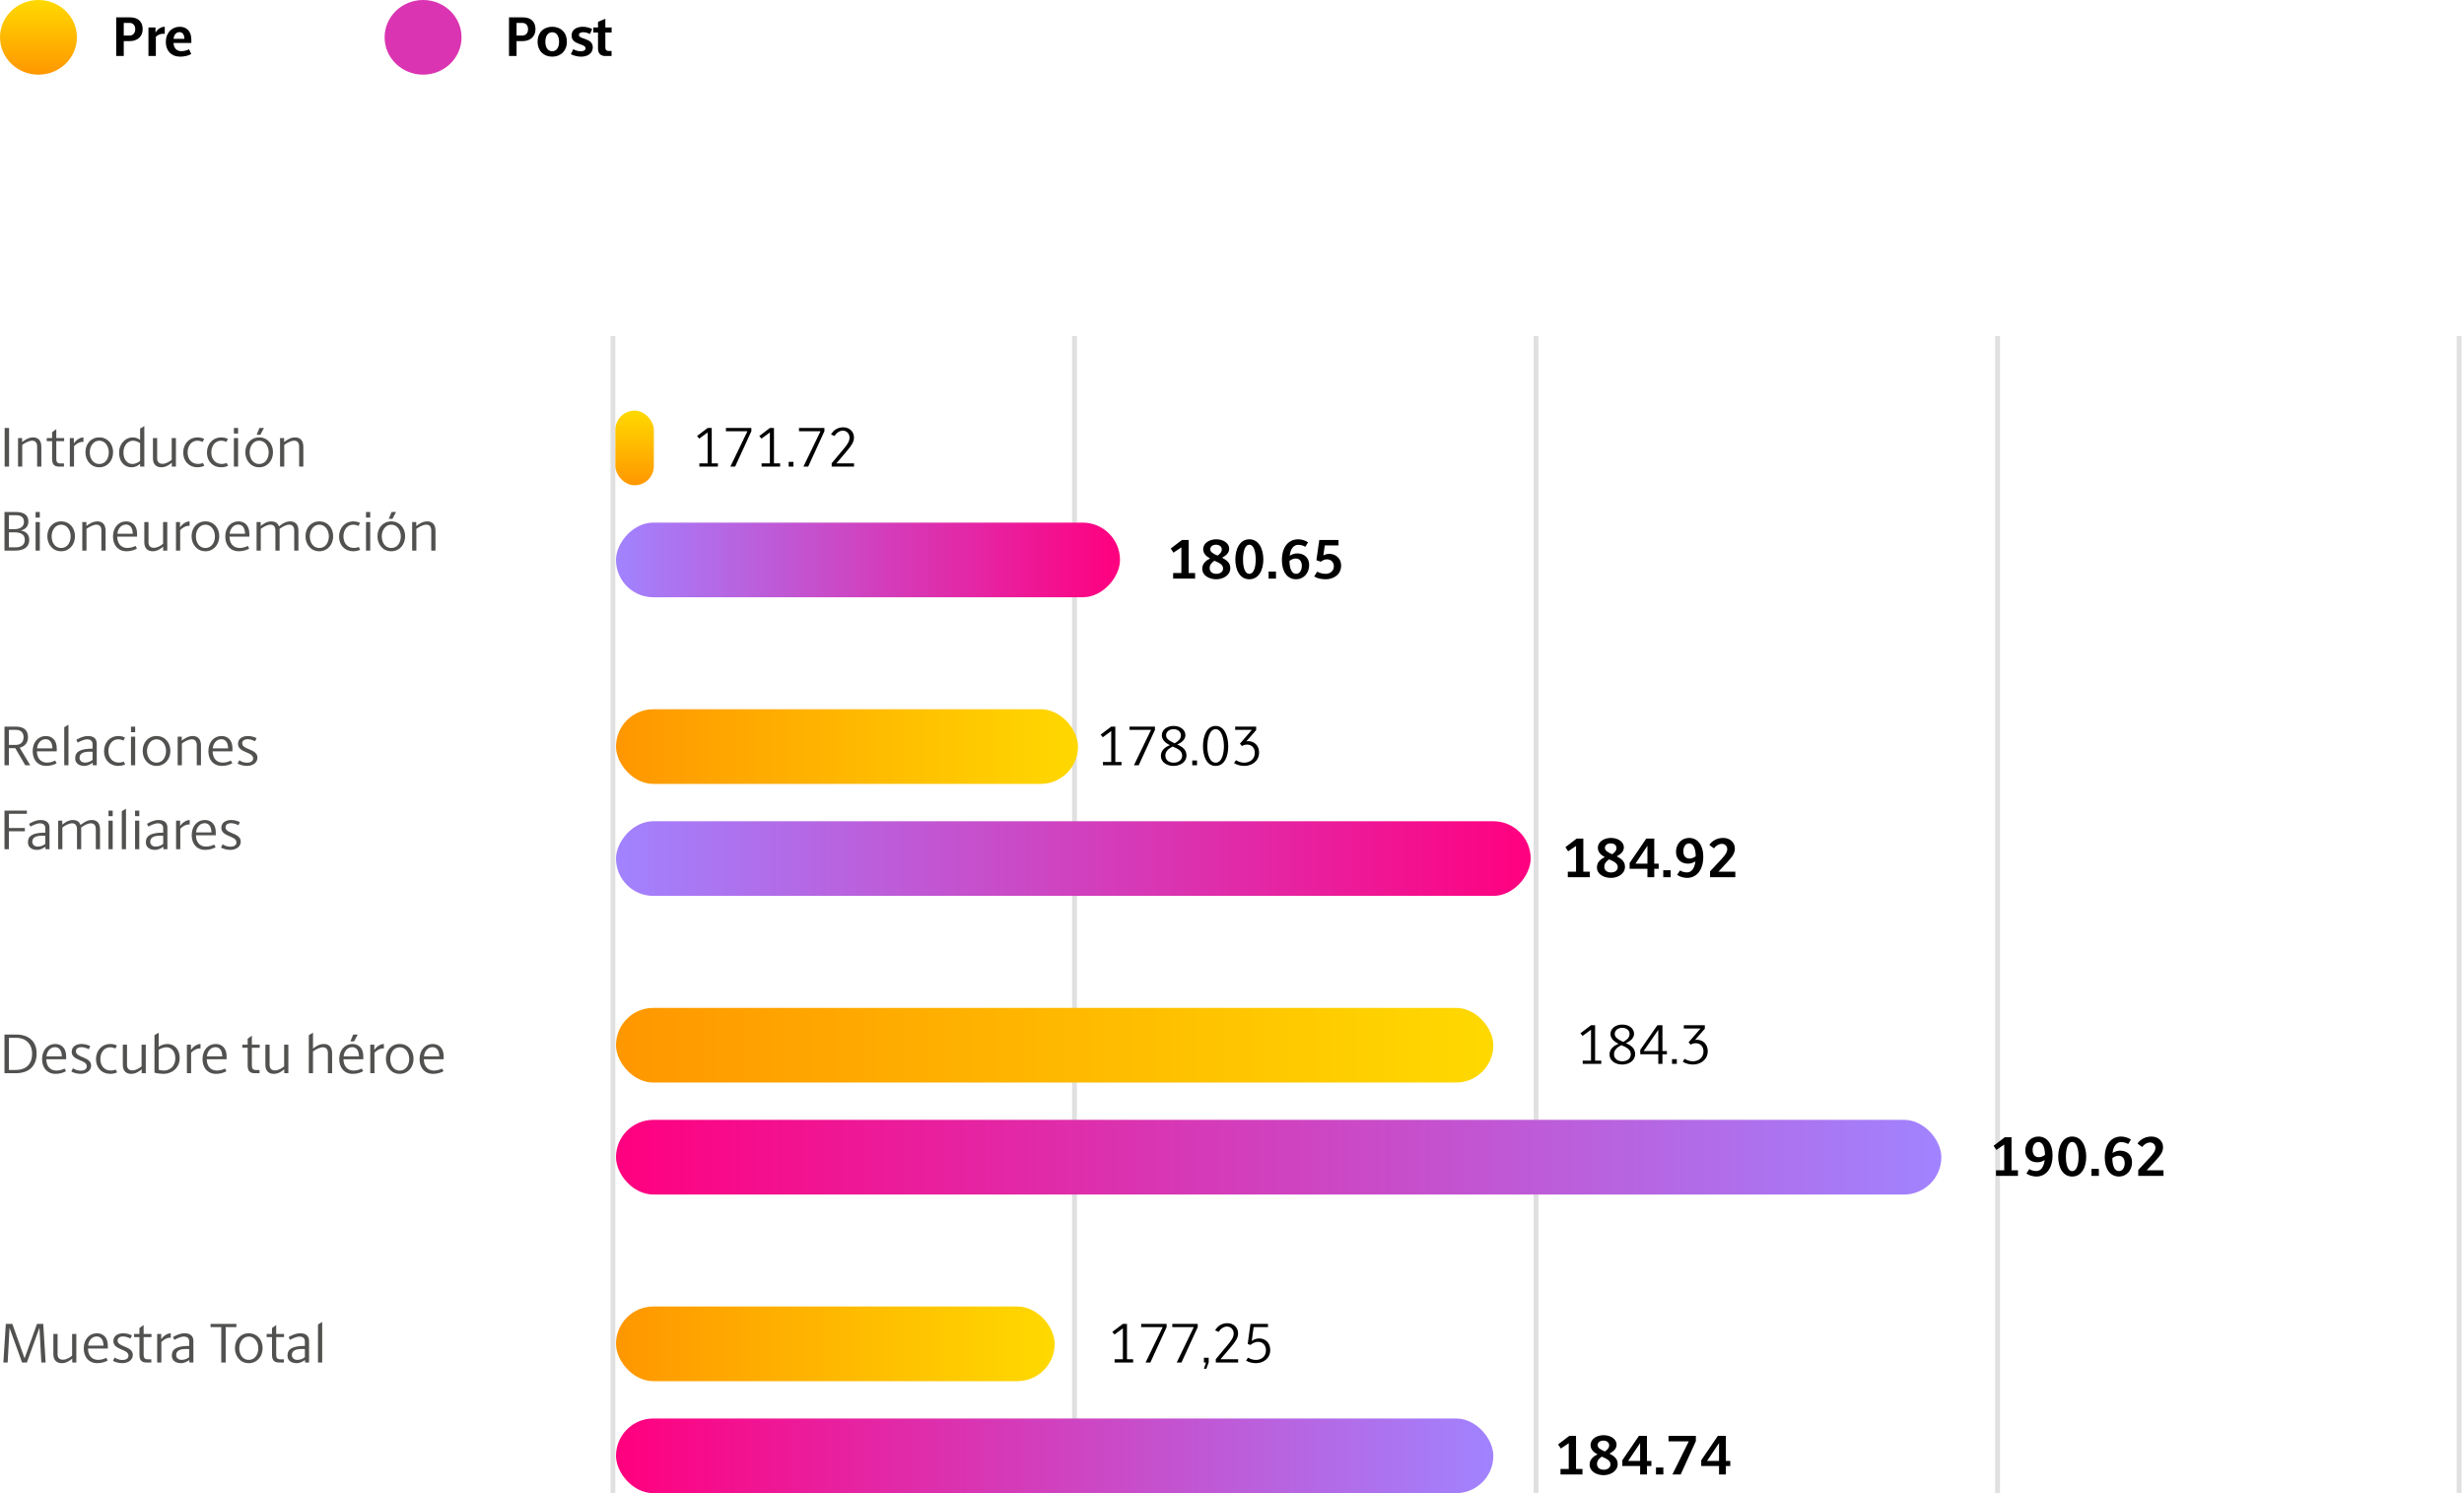 <svg width="528" height="320" viewBox="0 0 528 320" fill="none" xmlns="http://www.w3.org/2000/svg">
<rect x="130.836" y="72" width="1.03" height="248" fill="#E0E0E0"/>
<rect x="229.736" y="72" width="1.03" height="248" fill="#E0E0E0"/>
<rect x="427.536" y="72" width="1.03" height="248" fill="#E0E0E0"/>
<rect x="328.636" y="72" width="1.03" height="248" fill="#E0E0E0"/>
<rect x="526.436" y="72" width="1.03" height="248" fill="#E0E0E0"/>
<path d="M1.944 100V91.72H0.996V100H1.944ZM8.857 100V95.728C8.857 94.312 8.089 93.736 7.093 93.736C6.073 93.736 5.245 94.348 4.741 94.732V93.88H3.865V100H4.765V95.344C5.149 95.056 6.097 94.444 6.901 94.444C7.585 94.444 7.957 94.876 7.957 95.728V100H8.857ZM13.709 100V99.316H12.941C12.257 99.316 12.065 98.968 12.065 98.344V94.552H13.745V93.88H12.065V91.96L11.165 92.62V93.88H10.013V94.552H11.165V98.344C11.165 99.856 11.981 100 12.761 100H13.709ZM17.879 93.736C17.075 93.736 16.235 94.396 15.827 95.008V93.88H14.963V100H15.863V95.608C16.331 95.14 16.991 94.696 17.651 94.696C17.735 94.696 17.807 94.696 17.879 94.708V93.736ZM24.236 96.916C24.236 95.128 23.06 93.736 21.272 93.736C19.484 93.736 18.308 95.128 18.308 96.916C18.308 98.716 19.508 100.144 21.272 100.144C23.036 100.144 24.236 98.716 24.236 96.916ZM23.312 96.952C23.312 98.092 22.712 99.436 21.272 99.436C19.832 99.436 19.232 98.092 19.232 96.952C19.232 95.704 19.964 94.444 21.272 94.444C22.58 94.444 23.312 95.704 23.312 96.952ZM30.027 98.8C29.763 98.992 29.091 99.436 28.371 99.436C27.375 99.436 26.451 98.596 26.451 97.012C26.451 95.356 27.471 94.444 28.515 94.444C29.163 94.444 29.799 94.804 30.027 94.972V98.8ZM30.027 94.288C29.679 94.024 29.139 93.736 28.431 93.736C26.955 93.736 25.527 94.996 25.527 96.976C25.527 99.208 26.859 100.144 28.191 100.144C29.043 100.144 29.583 99.76 30.027 99.412V100H30.927V91.312L30.027 91.852V94.288ZM32.776 93.88V98.236C32.776 99.688 33.688 100.144 34.576 100.144C35.632 100.144 36.4 99.508 36.82 99.16V100H37.696V93.88H36.796V98.536C36.424 98.848 35.644 99.4 34.816 99.4C34.156 99.4 33.676 99.04 33.676 98.248V93.88H32.776ZM43.785 99.82L43.485 99.22C43.269 99.316 42.885 99.424 42.429 99.424C40.965 99.424 40.197 98.296 40.197 96.952C40.197 95.548 41.049 94.444 42.285 94.444C42.693 94.444 43.125 94.564 43.425 94.708L43.749 94.06C43.449 93.904 42.909 93.736 42.297 93.736C40.593 93.736 39.261 95.068 39.261 97C39.261 98.932 40.593 100.144 42.297 100.144C42.957 100.144 43.485 99.964 43.785 99.82ZM48.871 99.82L48.571 99.22C48.355 99.316 47.971 99.424 47.515 99.424C46.051 99.424 45.283 98.296 45.283 96.952C45.283 95.548 46.135 94.444 47.371 94.444C47.779 94.444 48.211 94.564 48.511 94.708L48.835 94.06C48.535 93.904 47.995 93.736 47.383 93.736C45.679 93.736 44.347 95.068 44.347 97C44.347 98.932 45.679 100.144 47.383 100.144C48.043 100.144 48.571 99.964 48.871 99.82ZM51.02 100V93.88H50.12V100H51.02ZM51.02 92.92V91.72H50.12V92.92H51.02ZM58.5 96.916C58.5 95.128 57.324 93.736 55.536 93.736C53.748 93.736 52.572 95.128 52.572 96.916C52.572 98.716 53.772 100.144 55.536 100.144C57.3 100.144 58.5 98.716 58.5 96.916ZM57.576 96.952C57.576 98.092 56.976 99.436 55.536 99.436C54.096 99.436 53.496 98.092 53.496 96.952C53.496 95.704 54.228 94.444 55.536 94.444C56.844 94.444 57.576 95.704 57.576 96.952ZM56.568 91.72H55.596L54.996 93.184H55.788L56.568 91.72ZM65.002 100V95.728C65.002 94.312 64.234 93.736 63.238 93.736C62.218 93.736 61.39 94.348 60.886 94.732V93.88H60.01V100H60.91V95.344C61.294 95.056 62.242 94.444 63.046 94.444C63.73 94.444 64.102 94.876 64.102 95.728V100H65.002ZM5.136 111.832C5.136 112.888 4.308 113.404 3.048 113.404H1.908V110.416H3.432C4.392 110.416 5.136 110.788 5.136 111.832ZM5.316 115.684C5.316 116.824 4.5 117.304 3.3 117.304H1.908V114.088H3.12C4.296 114.088 5.316 114.436 5.316 115.684ZM6.264 115.66C6.264 114.508 5.556 113.908 4.5 113.692V113.668C5.376 113.464 6.084 112.888 6.084 111.736C6.084 110.284 5.016 109.72 3.276 109.72H0.96V118H3.276C4.908 118 6.264 117.4 6.264 115.66ZM8.528 118V111.88H7.628V118H8.528ZM8.528 110.92V109.72H7.628V110.92H8.528ZM16.068 114.916C16.068 113.128 14.892 111.736 13.104 111.736C11.316 111.736 10.14 113.128 10.14 114.916C10.14 116.716 11.34 118.144 13.104 118.144C14.868 118.144 16.068 116.716 16.068 114.916ZM15.144 114.952C15.144 116.092 14.544 117.436 13.104 117.436C11.664 117.436 11.064 116.092 11.064 114.952C11.064 113.704 11.796 112.444 13.104 112.444C14.412 112.444 15.144 113.704 15.144 114.952ZM22.627 118V113.728C22.627 112.312 21.859 111.736 20.863 111.736C19.843 111.736 19.015 112.348 18.511 112.732V111.88H17.635V118H18.535V113.344C18.919 113.056 19.867 112.444 20.671 112.444C21.355 112.444 21.727 112.876 21.727 113.728V118H22.627ZM25.126 115.012H29.374V114.376C29.374 112.636 28.378 111.736 27.034 111.736C25.402 111.736 24.214 113.056 24.214 114.988C24.214 116.8 25.258 118.144 27.142 118.144C28.054 118.144 28.966 117.832 29.35 117.556L29.026 116.992C28.762 117.148 28.066 117.436 27.31 117.436C25.822 117.436 25.126 116.332 25.126 115.012ZM26.986 112.42C27.79 112.42 28.414 112.984 28.45 114.388H25.15C25.27 113.224 26.026 112.42 26.986 112.42ZM30.924 111.88V116.236C30.924 117.688 31.836 118.144 32.724 118.144C33.78 118.144 34.548 117.508 34.968 117.16V118H35.844V111.88H34.944V116.536C34.572 116.848 33.792 117.4 32.964 117.4C32.304 117.4 31.824 117.04 31.824 116.248V111.88H30.924ZM40.625 111.736C39.821 111.736 38.981 112.396 38.573 113.008V111.88H37.709V118H38.609V113.608C39.077 113.14 39.737 112.696 40.397 112.696C40.481 112.696 40.553 112.696 40.625 112.708V111.736ZM46.982 114.916C46.982 113.128 45.806 111.736 44.018 111.736C42.23 111.736 41.054 113.128 41.054 114.916C41.054 116.716 42.254 118.144 44.018 118.144C45.782 118.144 46.982 116.716 46.982 114.916ZM46.058 114.952C46.058 116.092 45.458 117.436 44.018 117.436C42.578 117.436 41.978 116.092 41.978 114.952C41.978 113.704 42.71 112.444 44.018 112.444C45.326 112.444 46.058 113.704 46.058 114.952ZM49.185 115.012H53.433V114.376C53.433 112.636 52.437 111.736 51.093 111.736C49.461 111.736 48.273 113.056 48.273 114.988C48.273 116.8 49.317 118.144 51.201 118.144C52.113 118.144 53.025 117.832 53.409 117.556L53.085 116.992C52.821 117.148 52.125 117.436 51.369 117.436C49.881 117.436 49.185 116.332 49.185 115.012ZM51.045 112.42C51.849 112.42 52.473 112.984 52.509 114.388H49.209C49.329 113.224 50.085 112.42 51.045 112.42ZM63.947 118V113.728C63.947 112.312 63.191 111.736 62.183 111.736C61.247 111.736 60.491 112.24 59.771 112.804C59.507 112.012 58.811 111.736 58.139 111.736C57.095 111.736 56.255 112.408 55.859 112.732V111.88H54.983V118H55.883V113.344C56.411 112.948 57.227 112.444 57.959 112.444C58.643 112.444 59.015 112.876 59.015 113.728V118H59.915V113.728C59.915 113.596 59.903 113.476 59.891 113.356C60.335 113.032 61.199 112.444 61.991 112.444C62.675 112.444 63.047 112.876 63.047 113.728V118H63.947ZM71.392 114.916C71.392 113.128 70.216 111.736 68.428 111.736C66.64 111.736 65.464 113.128 65.464 114.916C65.464 116.716 66.664 118.144 68.428 118.144C70.192 118.144 71.392 116.716 71.392 114.916ZM70.468 114.952C70.468 116.092 69.868 117.436 68.428 117.436C66.988 117.436 66.388 116.092 66.388 114.952C66.388 113.704 67.12 112.444 68.428 112.444C69.736 112.444 70.468 113.704 70.468 114.952ZM77.183 117.82L76.883 117.22C76.667 117.316 76.283 117.424 75.827 117.424C74.363 117.424 73.595 116.296 73.595 114.952C73.595 113.548 74.447 112.444 75.683 112.444C76.091 112.444 76.523 112.564 76.823 112.708L77.147 112.06C76.847 111.904 76.307 111.736 75.695 111.736C73.991 111.736 72.659 113.068 72.659 115C72.659 116.932 73.991 118.144 75.695 118.144C76.355 118.144 76.883 117.964 77.183 117.82ZM79.332 118V111.88H78.432V118H79.332ZM79.332 110.92V109.72H78.432V110.92H79.332ZM86.813 114.916C86.813 113.128 85.637 111.736 83.849 111.736C82.061 111.736 80.885 113.128 80.885 114.916C80.885 116.716 82.085 118.144 83.849 118.144C85.613 118.144 86.813 116.716 86.813 114.916ZM85.889 114.952C85.889 116.092 85.289 117.436 83.849 117.436C82.409 117.436 81.809 116.092 81.809 114.952C81.809 113.704 82.541 112.444 83.849 112.444C85.157 112.444 85.889 113.704 85.889 114.952ZM84.881 109.72H83.909L83.309 111.184H84.101L84.881 109.72ZM93.314 118V113.728C93.314 112.312 92.546 111.736 91.55 111.736C90.53 111.736 89.702 112.348 89.198 112.732V111.88H88.322V118H89.222V113.344C89.606 113.056 90.554 112.444 91.358 112.444C92.042 112.444 92.414 112.876 92.414 113.728V118H93.314Z" fill="#51514F"/>
<path d="M6.48 164L4.224 160.244C5.184 159.992 6 159.32 6 157.988C6 156.536 5.16 155.72 3.396 155.72H0.96V164H1.908V160.34H3.276L5.412 164H6.48ZM5.052 158C5.052 159.128 4.332 159.644 3.348 159.644H1.908V156.416H3.408C4.524 156.416 5.052 157.064 5.052 158ZM7.912 161.012H12.16V160.376C12.16 158.636 11.164 157.736 9.82 157.736C8.188 157.736 7 159.056 7 160.988C7 162.8 8.044 164.144 9.928 164.144C10.84 164.144 11.752 163.832 12.136 163.556L11.812 162.992C11.548 163.148 10.852 163.436 10.096 163.436C8.608 163.436 7.912 162.332 7.912 161.012ZM9.772 158.42C10.576 158.42 11.2 158.984 11.236 160.388H7.936C8.056 159.224 8.812 158.42 9.772 158.42ZM14.669 164V155.312L13.769 155.852V164H14.669ZM20.732 164V159.38C20.732 158.192 19.916 157.736 18.836 157.736C17.84 157.736 16.88 158.228 16.352 158.564L16.664 159.152C17.072 158.9 18.02 158.444 18.692 158.444C19.232 158.444 19.832 158.672 19.832 159.464V160.448C17.276 160.448 16.112 161.036 16.112 162.524C16.112 163.628 17.012 164.144 18.08 164.144C18.788 164.144 19.448 163.772 19.856 163.46L19.892 164H20.732ZM19.832 162.848C19.46 163.172 18.848 163.436 18.236 163.436C17.456 163.436 17.048 162.956 17.048 162.404C17.048 161.492 17.816 160.976 19.832 161.12V162.848ZM26.816 163.82L26.516 163.22C26.3 163.316 25.916 163.424 25.46 163.424C23.996 163.424 23.228 162.296 23.228 160.952C23.228 159.548 24.08 158.444 25.316 158.444C25.724 158.444 26.156 158.564 26.456 158.708L26.78 158.06C26.48 157.904 25.94 157.736 25.328 157.736C23.624 157.736 22.292 159.068 22.292 161C22.292 162.932 23.624 164.144 25.328 164.144C25.988 164.144 26.516 163.964 26.816 163.82ZM28.965 164V157.88H28.065V164H28.965ZM28.965 156.92V155.72H28.065V156.92H28.965ZM36.506 160.916C36.506 159.128 35.33 157.736 33.542 157.736C31.754 157.736 30.578 159.128 30.578 160.916C30.578 162.716 31.778 164.144 33.542 164.144C35.306 164.144 36.506 162.716 36.506 160.916ZM35.582 160.952C35.582 162.092 34.982 163.436 33.542 163.436C32.102 163.436 31.502 162.092 31.502 160.952C31.502 159.704 32.234 158.444 33.542 158.444C34.85 158.444 35.582 159.704 35.582 160.952ZM43.064 164V159.728C43.064 158.312 42.296 157.736 41.3 157.736C40.28 157.736 39.452 158.348 38.948 158.732V157.88H38.072V164H38.972V159.344C39.356 159.056 40.304 158.444 41.108 158.444C41.792 158.444 42.164 158.876 42.164 159.728V164H43.064ZM45.564 161.012H49.812V160.376C49.812 158.636 48.816 157.736 47.472 157.736C45.84 157.736 44.652 159.056 44.652 160.988C44.652 162.8 45.696 164.144 47.58 164.144C48.492 164.144 49.404 163.832 49.788 163.556L49.464 162.992C49.2 163.148 48.504 163.436 47.748 163.436C46.26 163.436 45.564 162.332 45.564 161.012ZM47.424 158.42C48.228 158.42 48.852 158.984 48.888 160.388H45.588C45.708 159.224 46.464 158.42 47.424 158.42ZM55.166 162.38C55.166 160.424 51.901 160.736 51.901 159.296C51.901 158.744 52.382 158.42 53.078 158.42C53.702 158.42 54.349 158.684 54.65 158.864L54.986 158.204C54.578 157.988 53.894 157.736 53.114 157.736C51.889 157.736 51.002 158.36 51.002 159.404C51.002 161.384 54.242 161.048 54.242 162.536C54.242 163.184 53.617 163.46 52.934 163.46C52.273 163.46 51.638 163.196 51.278 162.932L50.917 163.64C51.313 163.868 52.081 164.144 52.898 164.144C54.181 164.144 55.166 163.448 55.166 162.38ZM5.76 173.72H0.96V182H1.908V178.148H5.328V177.452H1.908V174.416H5.76V173.72ZM10.607 182V177.38C10.607 176.192 9.791 175.736 8.711 175.736C7.715 175.736 6.755 176.228 6.227 176.564L6.539 177.152C6.947 176.9 7.895 176.444 8.567 176.444C9.107 176.444 9.707 176.672 9.707 177.464V178.448C7.151 178.448 5.987 179.036 5.987 180.524C5.987 181.628 6.887 182.144 7.955 182.144C8.663 182.144 9.323 181.772 9.731 181.46L9.767 182H10.607ZM9.707 180.848C9.335 181.172 8.723 181.436 8.111 181.436C7.331 181.436 6.923 180.956 6.923 180.404C6.923 179.492 7.691 178.976 9.707 179.12V180.848ZM21.431 182V177.728C21.431 176.312 20.675 175.736 19.667 175.736C18.731 175.736 17.975 176.24 17.255 176.804C16.991 176.012 16.295 175.736 15.623 175.736C14.579 175.736 13.739 176.408 13.343 176.732V175.88H12.467V182H13.367V177.344C13.895 176.948 14.711 176.444 15.443 176.444C16.127 176.444 16.499 176.876 16.499 177.728V182H17.399V177.728C17.399 177.596 17.387 177.476 17.375 177.356C17.819 177.032 18.683 176.444 19.475 176.444C20.159 176.444 20.531 176.876 20.531 177.728V182H21.431ZM24.149 182V175.88H23.249V182H24.149ZM24.149 174.92V173.72H23.249V174.92H24.149ZM26.997 182V173.312L26.097 173.852V182H26.997ZM29.844 182V175.88H28.944V182H29.844ZM29.844 174.92V173.72H28.944V174.92H29.844ZM35.873 182V177.38C35.873 176.192 35.057 175.736 33.977 175.736C32.981 175.736 32.021 176.228 31.493 176.564L31.805 177.152C32.213 176.9 33.161 176.444 33.833 176.444C34.373 176.444 34.973 176.672 34.973 177.464V178.448C32.417 178.448 31.253 179.036 31.253 180.524C31.253 181.628 32.153 182.144 33.221 182.144C33.929 182.144 34.589 181.772 34.997 181.46L35.033 182H35.873ZM34.973 180.848C34.601 181.172 33.989 181.436 33.377 181.436C32.597 181.436 32.189 180.956 32.189 180.404C32.189 179.492 32.957 178.976 34.973 179.12V180.848ZM40.649 175.736C39.845 175.736 39.005 176.396 38.597 177.008V175.88H37.733V182H38.633V177.608C39.101 177.14 39.761 176.696 40.421 176.696C40.505 176.696 40.577 176.696 40.649 176.708V175.736ZM41.99 179.012H46.238V178.376C46.238 176.636 45.242 175.736 43.898 175.736C42.266 175.736 41.078 177.056 41.078 178.988C41.078 180.8 42.122 182.144 44.006 182.144C44.918 182.144 45.83 181.832 46.214 181.556L45.89 180.992C45.626 181.148 44.93 181.436 44.174 181.436C42.686 181.436 41.99 180.332 41.99 179.012ZM43.85 176.42C44.654 176.42 45.278 176.984 45.314 178.388H42.014C42.134 177.224 42.89 176.42 43.85 176.42ZM51.591 180.38C51.591 178.424 48.327 178.736 48.327 177.296C48.327 176.744 48.807 176.42 49.503 176.42C50.127 176.42 50.775 176.684 51.075 176.864L51.411 176.204C51.003 175.988 50.319 175.736 49.539 175.736C48.315 175.736 47.427 176.36 47.427 177.404C47.427 179.384 50.667 179.048 50.667 180.536C50.667 181.184 50.043 181.46 49.359 181.46C48.699 181.46 48.063 181.196 47.703 180.932L47.343 181.64C47.739 181.868 48.507 182.144 49.323 182.144C50.607 182.144 51.591 181.448 51.591 180.38Z" fill="#51514F"/>
<path d="M7.848 225.752C7.848 223.184 6.168 221.72 3.504 221.72H0.96V230H3.384C6.144 230 7.848 228.536 7.848 225.752ZM6.876 225.8C6.876 228.116 5.508 229.304 3.42 229.304H1.908V222.416H3.504C5.448 222.416 6.876 223.676 6.876 225.8ZM9.927 227.012H14.175V226.376C14.175 224.636 13.179 223.736 11.835 223.736C10.203 223.736 9.015 225.056 9.015 226.988C9.015 228.8 10.059 230.144 11.943 230.144C12.855 230.144 13.767 229.832 14.151 229.556L13.827 228.992C13.563 229.148 12.867 229.436 12.111 229.436C10.623 229.436 9.927 228.332 9.927 227.012ZM11.787 224.42C12.591 224.42 13.215 224.984 13.251 226.388H9.951C10.071 225.224 10.827 224.42 11.787 224.42ZM19.529 228.38C19.529 226.424 16.265 226.736 16.265 225.296C16.265 224.744 16.745 224.42 17.441 224.42C18.065 224.42 18.713 224.684 19.013 224.864L19.349 224.204C18.941 223.988 18.257 223.736 17.477 223.736C16.253 223.736 15.365 224.36 15.365 225.404C15.365 227.384 18.605 227.048 18.605 228.536C18.605 229.184 17.981 229.46 17.297 229.46C16.637 229.46 16.001 229.196 15.641 228.932L15.281 229.64C15.677 229.868 16.445 230.144 17.261 230.144C18.545 230.144 19.529 229.448 19.529 228.38ZM25.093 229.82L24.793 229.22C24.577 229.316 24.193 229.424 23.737 229.424C22.273 229.424 21.505 228.296 21.505 226.952C21.505 225.548 22.357 224.444 23.593 224.444C24.001 224.444 24.433 224.564 24.733 224.708L25.057 224.06C24.757 223.904 24.217 223.736 23.605 223.736C21.901 223.736 20.569 225.068 20.569 227C20.569 228.932 21.901 230.144 23.605 230.144C24.265 230.144 24.793 229.964 25.093 229.82ZM26.319 223.88V228.236C26.319 229.688 27.23 230.144 28.119 230.144C29.174 230.144 29.942 229.508 30.363 229.16V230H31.238V223.88H30.338V228.536C29.966 228.848 29.186 229.4 28.358 229.4C27.698 229.4 27.218 229.04 27.218 228.248V223.88H26.319ZM38.504 226.724C38.504 224.948 37.412 223.736 35.864 223.736C35.024 223.736 34.34 224.096 34.004 224.336V221.312L33.104 221.852V229.88C33.536 230.024 34.496 230.144 35.036 230.144C36.692 230.144 38.504 229.016 38.504 226.724ZM37.568 226.796C37.568 228.596 36.284 229.436 35.12 229.436C34.724 229.436 34.22 229.34 34.004 229.256V224.984C34.316 224.78 34.976 224.444 35.648 224.444C36.8 224.444 37.568 225.404 37.568 226.796ZM42.969 223.736C42.165 223.736 41.325 224.396 40.917 225.008V223.88H40.053V230H40.953V225.608C41.421 225.14 42.081 224.696 42.741 224.696C42.825 224.696 42.897 224.696 42.969 224.708V223.736ZM44.31 227.012H48.558V226.376C48.558 224.636 47.562 223.736 46.218 223.736C44.586 223.736 43.398 225.056 43.398 226.988C43.398 228.8 44.442 230.144 46.326 230.144C47.238 230.144 48.15 229.832 48.534 229.556L48.21 228.992C47.946 229.148 47.25 229.436 46.494 229.436C45.006 229.436 44.31 228.332 44.31 227.012ZM46.17 224.42C46.974 224.42 47.598 224.984 47.634 226.388H44.334C44.454 225.224 45.21 224.42 46.17 224.42ZM55.615 230V229.316H54.847C54.163 229.316 53.971 228.968 53.971 228.344V224.552H55.651V223.88H53.971V221.96L53.071 222.62V223.88H51.919V224.552H53.071V228.344C53.071 229.856 53.887 230 54.667 230H55.615ZM56.869 223.88V228.236C56.869 229.688 57.781 230.144 58.669 230.144C59.725 230.144 60.493 229.508 60.913 229.16V230H61.789V223.88H60.889V228.536C60.517 228.848 59.737 229.4 58.909 229.4C58.249 229.4 57.769 229.04 57.769 228.248V223.88H56.869ZM67.074 221.312L66.174 221.852V230H67.074V225.344C67.458 225.056 68.406 224.444 69.21 224.444C69.894 224.444 70.266 224.876 70.266 225.728V230H71.166V225.728C71.166 224.312 70.398 223.736 69.402 223.736C68.394 223.736 67.59 224.324 67.074 224.72V221.312ZM73.606 227.012H77.853V226.376C77.853 224.636 76.858 223.736 75.513 223.736C73.882 223.736 72.694 225.056 72.694 226.988C72.694 228.8 73.737 230.144 75.621 230.144C76.534 230.144 77.445 229.832 77.829 229.556L77.505 228.992C77.242 229.148 76.546 229.436 75.79 229.436C74.302 229.436 73.606 228.332 73.606 227.012ZM75.466 224.42C76.269 224.42 76.894 224.984 76.93 226.388H73.629C73.749 225.224 74.505 224.42 75.466 224.42ZM76.653 221.72H75.681L75.082 223.184H75.874L76.653 221.72ZM82.262 223.736C81.458 223.736 80.618 224.396 80.21 225.008V223.88H79.346V230H80.246V225.608C80.714 225.14 81.374 224.696 82.034 224.696C82.118 224.696 82.19 224.696 82.262 224.708V223.736ZM88.619 226.916C88.619 225.128 87.443 223.736 85.655 223.736C83.867 223.736 82.691 225.128 82.691 226.916C82.691 228.716 83.891 230.144 85.655 230.144C87.419 230.144 88.619 228.716 88.619 226.916ZM87.695 226.952C87.695 228.092 87.095 229.436 85.655 229.436C84.215 229.436 83.615 228.092 83.615 226.952C83.615 225.704 84.347 224.444 85.655 224.444C86.963 224.444 87.695 225.704 87.695 226.952ZM90.822 227.012H95.07V226.376C95.07 224.636 94.074 223.736 92.73 223.736C91.098 223.736 89.91 225.056 89.91 226.988C89.91 228.8 90.954 230.144 92.838 230.144C93.75 230.144 94.662 229.832 95.046 229.556L94.722 228.992C94.458 229.148 93.762 229.436 93.006 229.436C91.518 229.436 90.822 228.332 90.822 227.012ZM92.682 224.42C93.486 224.42 94.11 224.984 94.146 226.388H90.846C90.966 225.224 91.722 224.42 92.682 224.42Z" fill="#51514F"/>
<path d="M9.78 292L9.264 283.72H7.932L5.268 291.112L2.64 283.72H1.248L0.72 292H1.644L2.04 284.632H2.064L4.728 292H5.76L8.424 284.632H8.46L8.856 292H9.78ZM11.436 285.88V290.236C11.436 291.688 12.348 292.144 13.236 292.144C14.292 292.144 15.06 291.508 15.48 291.16V292H16.356V285.88H15.456V290.536C15.084 290.848 14.304 291.4 13.476 291.4C12.816 291.4 12.336 291.04 12.336 290.248V285.88H11.436ZM18.857 289.012H23.105V288.376C23.105 286.636 22.109 285.736 20.765 285.736C19.133 285.736 17.945 287.056 17.945 288.988C17.945 290.8 18.989 292.144 20.873 292.144C21.785 292.144 22.697 291.832 23.081 291.556L22.757 290.992C22.493 291.148 21.797 291.436 21.041 291.436C19.553 291.436 18.857 290.332 18.857 289.012ZM20.717 286.42C21.521 286.42 22.145 286.984 22.181 288.388H18.881C19.001 287.224 19.757 286.42 20.717 286.42ZM28.459 290.38C28.459 288.424 25.195 288.736 25.195 287.296C25.195 286.744 25.674 286.42 26.37 286.42C26.994 286.42 27.642 286.684 27.942 286.864L28.279 286.204C27.87 285.988 27.186 285.736 26.407 285.736C25.183 285.736 24.294 286.36 24.294 287.404C24.294 289.384 27.535 289.048 27.535 290.536C27.535 291.184 26.91 291.46 26.227 291.46C25.567 291.46 24.93 291.196 24.57 290.932L24.21 291.64C24.607 291.868 25.375 292.144 26.191 292.144C27.474 292.144 28.459 291.448 28.459 290.38ZM32.424 292V291.316H31.656C30.972 291.316 30.78 290.968 30.78 290.344V286.552H32.46V285.88H30.78V283.96L29.88 284.62V285.88H28.728V286.552H29.88V290.344C29.88 291.856 30.696 292 31.476 292H32.424ZM36.594 285.736C35.79 285.736 34.95 286.396 34.542 287.008V285.88H33.678V292H34.578V287.608C35.046 287.14 35.706 286.696 36.366 286.696C36.45 286.696 36.522 286.696 36.594 286.708V285.736ZM41.439 292V287.38C41.439 286.192 40.623 285.736 39.543 285.736C38.547 285.736 37.587 286.228 37.059 286.564L37.371 287.152C37.779 286.9 38.727 286.444 39.399 286.444C39.939 286.444 40.539 286.672 40.539 287.464V288.448C37.983 288.448 36.819 289.036 36.819 290.524C36.819 291.628 37.719 292.144 38.787 292.144C39.495 292.144 40.155 291.772 40.563 291.46L40.599 292H41.439ZM40.539 290.848C40.167 291.172 39.555 291.436 38.943 291.436C38.163 291.436 37.755 290.956 37.755 290.404C37.755 289.492 38.523 288.976 40.539 289.12V290.848ZM48.362 284.416H50.654V283.72H45.123V284.416H47.414V292H48.362V284.416ZM56.275 288.916C56.275 287.128 55.099 285.736 53.311 285.736C51.523 285.736 50.347 287.128 50.347 288.916C50.347 290.716 51.547 292.144 53.311 292.144C55.075 292.144 56.275 290.716 56.275 288.916ZM55.351 288.952C55.351 290.092 54.751 291.436 53.311 291.436C51.871 291.436 51.271 290.092 51.271 288.952C51.271 287.704 52.003 286.444 53.311 286.444C54.619 286.444 55.351 287.704 55.351 288.952ZM60.83 292V291.316H60.062C59.378 291.316 59.186 290.968 59.186 290.344V286.552H60.866V285.88H59.186V283.96L58.286 284.62V285.88H57.134V286.552H58.286V290.344C58.286 291.856 59.102 292 59.882 292H60.83ZM66.224 292V287.38C66.224 286.192 65.408 285.736 64.328 285.736C63.332 285.736 62.372 286.228 61.844 286.564L62.156 287.152C62.564 286.9 63.512 286.444 64.184 286.444C64.724 286.444 65.324 286.672 65.324 287.464V288.448C62.768 288.448 61.604 289.036 61.604 290.524C61.604 291.628 62.504 292.144 63.572 292.144C64.28 292.144 64.94 291.772 65.348 291.46L65.384 292H66.224ZM65.324 290.848C64.952 291.172 64.34 291.436 63.728 291.436C62.948 291.436 62.54 290.956 62.54 290.404C62.54 289.492 63.308 288.976 65.324 289.12V290.848ZM69.044 292V283.312L68.144 283.852V292H69.044Z" fill="#51514F"/>
<ellipse cx="90.659" cy="8" rx="8.242" ry="8" fill="#DA34B2"/>
<ellipse cx="8.242" cy="8" rx="8.242" ry="8" fill="url(#paint0_linear)"/>
<path d="M114.748 6.252C114.748 4.74 113.848 3.72 112.048 3.72H109.072V12H110.692V8.808H112.036C113.584 8.808 114.748 7.848 114.748 6.252ZM113.152 6.252C113.152 7.14 112.624 7.62 111.904 7.62H110.692V4.908H111.916C112.72 4.908 113.152 5.484 113.152 6.252ZM118.336 10.98C117.28 10.98 116.86 9.996 116.86 8.952C116.86 7.824 117.352 6.912 118.336 6.912C119.32 6.912 119.8 7.824 119.8 8.952C119.8 10.008 119.38 10.98 118.336 10.98ZM118.336 12.144C120.172 12.144 121.48 10.884 121.48 8.928C121.48 6.984 120.184 5.736 118.336 5.736C116.476 5.736 115.192 6.996 115.192 8.928C115.192 10.872 116.488 12.144 118.336 12.144ZM127.028 10.164C127.028 8.064 124.052 8.496 124.052 7.488C124.052 7.14 124.4 6.9 124.964 6.9C125.492 6.9 126.068 7.104 126.428 7.284L126.896 6.216C126.404 5.976 125.696 5.736 124.88 5.736C123.548 5.736 122.48 6.372 122.48 7.608C122.48 9.684 125.48 9.276 125.48 10.368C125.48 10.776 125.048 10.992 124.448 10.992C123.836 10.992 123.26 10.776 122.852 10.536L122.324 11.604C122.936 11.928 123.752 12.144 124.52 12.144C125.888 12.144 127.028 11.46 127.028 10.164ZM131.049 12V10.92H130.437C129.897 10.92 129.717 10.656 129.717 10.044V6.972H131.061V5.88H129.717V4.02L128.145 4.68V5.88H127.137V6.972H128.145V10.332C128.145 12.204 129.669 12 130.077 12H131.049Z" fill="black"/>
<path d="M30.576 6.252C30.576 4.74 29.676 3.72 27.876 3.72H24.9V12H26.52V8.808H27.864C29.412 8.808 30.576 7.848 30.576 6.252ZM28.98 6.252C28.98 7.14 28.452 7.62 27.732 7.62H26.52V4.908H27.744C28.548 4.908 28.98 5.484 28.98 6.252ZM35.304 5.736C34.488 5.736 33.72 6.288 33.324 6.996V5.88H31.812V12H33.396V7.896C33.78 7.512 34.356 7.236 34.908 7.236C35.016 7.236 35.208 7.236 35.304 7.248V5.736ZM37.175 9.204H41.003V8.52C41.003 6.48 39.791 5.736 38.507 5.736C36.803 5.736 35.531 7.056 35.531 9C35.531 10.86 36.683 12.144 38.651 12.144C39.599 12.144 40.595 11.844 40.979 11.556L40.511 10.56C40.271 10.716 39.539 10.968 38.891 10.968C37.847 10.968 37.259 10.332 37.175 9.204ZM38.447 6.888C39.071 6.888 39.503 7.356 39.515 8.316H37.187C37.283 7.428 37.787 6.888 38.447 6.888Z" fill="black"/>
<path d="M339.098 316V314.812H337.718V307.72H336.29L333.878 309.556L334.466 310.444L336.158 309.304V314.812H334.394V316H339.098ZM346.645 313.756C346.645 312.604 345.865 312.04 344.881 311.524C345.697 311.08 346.405 310.516 346.405 309.604C346.405 308.356 345.073 307.576 343.645 307.576C342.217 307.576 340.837 308.344 340.837 309.7C340.837 310.588 341.425 311.2 342.313 311.692C341.509 312.076 340.633 312.736 340.633 313.876C340.633 315.388 342.169 316.144 343.633 316.144C345.121 316.144 346.645 315.292 346.645 313.756ZM345.097 313.84C345.097 314.572 344.437 314.98 343.645 314.98C342.841 314.98 342.217 314.56 342.217 313.732C342.217 312.964 342.769 312.52 343.237 312.172C344.293 312.616 345.097 313.024 345.097 313.84ZM344.821 309.748C344.821 310.348 344.353 310.756 343.909 311.068C342.937 310.648 342.349 310.3 342.349 309.7C342.349 309.136 342.865 308.74 343.585 308.74C344.257 308.74 344.821 309.1 344.821 309.748ZM353.867 314.188V313.096H352.919V307.72H351.203L347.639 312.952V314.188H351.455V316H352.919V314.188H353.867ZM351.455 313.096H348.887L351.455 309.268V313.096ZM354.85 316H356.434V314.5H354.85V316ZM363.399 308.848V307.72H357.543V308.908H361.875L358.371 316H360.147L363.399 308.848ZM370.777 314.188V313.096H369.829V307.72H368.113L364.549 312.952V314.188H368.365V316H369.829V314.188H370.777ZM368.365 313.096H365.797L368.365 309.268V313.096Z" fill="black"/>
<path d="M240.317 164V163.304H238.997V155.72H238.121L235.853 157.448L236.321 158L238.121 156.68V163.304H236.345V164H240.317ZM247.489 156.416V155.72H242.041V156.416H246.649L242.989 164H244.009L247.489 156.416ZM254.241 161.876C254.241 160.676 253.365 160.016 252.261 159.572C253.149 159.176 254.013 158.504 254.013 157.544C254.013 156.512 253.041 155.576 251.493 155.576C249.969 155.576 248.961 156.476 248.961 157.58C248.961 158.468 249.621 159.188 250.689 159.692C249.849 160.028 248.757 160.7 248.757 161.984C248.757 163.4 250.101 164.144 251.469 164.144C252.849 164.144 254.241 163.388 254.241 161.876ZM253.317 161.936C253.317 162.968 252.417 163.448 251.493 163.448C250.509 163.448 249.717 162.908 249.717 161.924C249.717 160.88 250.605 160.352 251.289 159.992C252.225 160.412 253.317 160.808 253.317 161.936ZM253.053 157.604C253.053 158.408 252.381 158.912 251.697 159.296C250.569 158.756 249.873 158.336 249.873 157.58C249.873 156.848 250.545 156.272 251.481 156.272C252.369 156.272 253.053 156.788 253.053 157.604ZM255.485 164H256.505V162.98H255.485V164ZM260.493 163.448C259.065 163.448 258.717 161.288 258.717 159.956C258.717 158.564 259.101 156.272 260.493 156.272C261.873 156.272 262.269 158.552 262.269 159.956C262.269 161.3 261.909 163.448 260.493 163.448ZM260.493 164.144C262.437 164.144 263.193 162.02 263.193 159.932C263.193 157.844 262.437 155.576 260.493 155.576C258.537 155.576 257.781 157.844 257.781 159.932C257.781 162.02 258.537 164.144 260.493 164.144ZM269.801 161.276C269.801 159.716 268.697 158.84 267.497 158.84C267.293 158.84 267.161 158.864 267.065 158.888L269.177 156.464V155.72H264.677V156.416H268.265L265.697 159.38L266.141 159.884C266.393 159.728 266.741 159.572 267.209 159.572C268.169 159.572 268.889 160.22 268.889 161.336C268.889 162.704 267.809 163.448 266.609 163.448C265.913 163.448 265.289 163.196 264.857 162.908L264.437 163.532C264.989 163.916 265.865 164.144 266.633 164.144C268.241 164.144 269.801 163.124 269.801 161.276Z" fill="black"/>
<path d="M153.834 100V99.304H152.514V91.72H151.638L149.37 93.448L149.838 94L151.638 92.68V99.304H149.862V100H153.834ZM161.006 92.416V91.72H155.558V92.416H160.166L156.506 100H157.526L161.006 92.416ZM167.17 100V99.304H165.85V91.72H164.974L162.706 93.448L163.174 94L164.974 92.68V99.304H163.198V100H167.17ZM169.002 100H170.022V98.98H169.002V100ZM176.662 92.416V91.72H171.214V92.416H175.822L172.162 100H173.182L176.662 92.416ZM183.006 100V99.304H179.226L181.506 96.616C182.43 95.524 182.994 94.72 182.994 93.76C182.994 92.524 182.058 91.576 180.666 91.576C179.562 91.576 178.554 92.176 178.074 93.124L178.854 93.436C179.178 92.824 179.862 92.296 180.618 92.296C181.47 92.296 182.046 92.968 182.046 93.796C182.046 94.636 181.446 95.416 180.726 96.28L178.218 99.28V100H183.006Z" fill="black"/>
<path d="M242.815 292V291.304H241.495V283.72H240.619L238.351 285.448L238.819 286L240.619 284.68V291.304H238.843V292H242.815ZM249.987 284.416V283.72H244.539V284.416H249.147L245.487 292H246.507L249.987 284.416ZM256.655 284.416V283.72H251.207V284.416H255.815L252.155 292H253.175L256.655 284.416ZM257.983 292H258.427L257.983 293.344H258.499L259.003 292V290.98H257.983V292ZM265.319 292V291.304H261.539L263.819 288.616C264.743 287.524 265.307 286.72 265.307 285.76C265.307 284.524 264.371 283.576 262.979 283.576C261.875 283.576 260.867 284.176 260.387 285.124L261.167 285.436C261.491 284.824 262.175 284.296 262.931 284.296C263.783 284.296 264.359 284.968 264.359 285.796C264.359 286.636 263.759 287.416 263.039 288.28L260.531 291.28V292H265.319ZM272.191 289.312C272.191 287.716 271.063 286.84 269.839 286.84C269.131 286.84 268.555 287.14 268.231 287.392L268.639 284.416H271.711V283.72H267.955L267.367 288.028L267.955 288.244C268.255 287.968 268.879 287.572 269.599 287.572C270.547 287.572 271.279 288.256 271.279 289.396C271.279 290.716 270.295 291.448 269.119 291.448C268.483 291.448 267.871 291.232 267.439 290.956L267.019 291.592C267.571 291.976 268.483 292.144 269.131 292.144C270.703 292.144 272.191 291.136 272.191 289.312Z" fill="black"/>
<rect x="131.866" y="88" width="8.242" height="16" rx="4.121" fill="url(#paint1_linear)"/>
<rect x="132" y="240" width="284" height="16" rx="8" fill="url(#paint2_linear)"/>
<rect width="108" height="16" rx="8" transform="matrix(-1 0 0 1 240 112)" fill="url(#paint3_linear)"/>
<rect width="196" height="16" rx="8" transform="matrix(-1 0 0 1 328 176)" fill="url(#paint4_linear)"/>
<rect x="132" y="304" width="188" height="16" rx="8" fill="url(#paint5_linear)"/>
<rect x="132" y="152" width="99" height="16" rx="8" fill="url(#paint6_linear)"/>
<rect x="132" y="216" width="188" height="16" rx="8" fill="url(#paint7_linear)"/>
<rect x="132" y="280" width="94" height="16" rx="8" fill="url(#paint8_linear)"/>
<path d="M343.127 228V227.304H341.807V219.72H340.931L338.663 221.448L339.131 222L340.931 220.68V227.304H339.155V228H343.127ZM350.383 225.876C350.383 224.676 349.507 224.016 348.403 223.572C349.291 223.176 350.155 222.504 350.155 221.544C350.155 220.512 349.183 219.576 347.635 219.576C346.111 219.576 345.103 220.476 345.103 221.58C345.103 222.468 345.763 223.188 346.831 223.692C345.991 224.028 344.899 224.7 344.899 225.984C344.899 227.4 346.243 228.144 347.611 228.144C348.991 228.144 350.383 227.388 350.383 225.876ZM349.459 225.936C349.459 226.968 348.559 227.448 347.635 227.448C346.651 227.448 345.859 226.908 345.859 225.924C345.859 224.88 346.747 224.352 347.431 223.992C348.367 224.412 349.459 224.808 349.459 225.936ZM349.195 221.604C349.195 222.408 348.523 222.912 347.839 223.296C346.711 222.756 346.015 222.336 346.015 221.58C346.015 220.848 346.687 220.272 347.623 220.272C348.511 220.272 349.195 220.788 349.195 221.604ZM357.195 225.948V225.252H356.235V219.72H355.155L351.483 225V225.948H355.347V228H356.235V225.948H357.195ZM355.347 225.252H352.215L355.347 220.716V225.252ZM358.294 228H359.314V226.98H358.294V228ZM365.943 225.276C365.943 223.716 364.839 222.84 363.639 222.84C363.435 222.84 363.303 222.864 363.207 222.888L365.319 220.464V219.72H360.819V220.416H364.407L361.839 223.38L362.283 223.884C362.535 223.728 362.883 223.572 363.351 223.572C364.311 223.572 365.031 224.22 365.031 225.336C365.031 226.704 363.951 227.448 362.751 227.448C362.055 227.448 361.431 227.196 360.999 226.908L360.579 227.532C361.131 227.916 362.007 228.144 362.775 228.144C364.383 228.144 365.943 227.124 365.943 225.276Z" fill="black"/>
<path d="M340.663 188V186.812H339.283V179.72H337.855L335.443 181.556L336.031 182.444L337.723 181.304V186.812H335.959V188H340.663ZM348.21 185.756C348.21 184.604 347.43 184.04 346.446 183.524C347.262 183.08 347.97 182.516 347.97 181.604C347.97 180.356 346.638 179.576 345.21 179.576C343.782 179.576 342.402 180.344 342.402 181.7C342.402 182.588 342.99 183.2 343.878 183.692C343.074 184.076 342.198 184.736 342.198 185.876C342.198 187.388 343.734 188.144 345.198 188.144C346.686 188.144 348.21 187.292 348.21 185.756ZM346.662 185.84C346.662 186.572 346.002 186.98 345.21 186.98C344.406 186.98 343.782 186.56 343.782 185.732C343.782 184.964 344.334 184.52 344.802 184.172C345.858 184.616 346.662 185.024 346.662 185.84ZM346.386 181.748C346.386 182.348 345.918 182.756 345.474 183.068C344.502 182.648 343.914 182.3 343.914 181.7C343.914 181.136 344.43 180.74 345.15 180.74C345.822 180.74 346.386 181.1 346.386 181.748ZM355.433 186.188V185.096H354.485V179.72H352.769L349.205 184.952V186.188H353.021V188H354.485V186.188H355.433ZM353.021 185.096H350.453L353.021 181.268V185.096ZM356.415 188H357.999V186.5H356.415V188ZM361.508 186.968C360.968 186.968 360.38 186.8 359.996 186.548C359.924 186.644 359.444 187.4 359.384 187.496C360.008 187.94 360.884 188.144 361.496 188.144C363.488 188.144 364.988 186.572 364.988 183.56C364.988 181.244 363.86 179.576 361.952 179.576C360.38 179.576 359.144 180.824 359.144 182.564C359.144 184.16 360.248 185.096 361.748 185.096C362.324 185.096 362.912 184.856 363.296 184.604C363.116 186.164 362.432 186.968 361.508 186.968ZM362.048 184.004C361.184 184.004 360.716 183.38 360.716 182.444C360.716 181.496 361.196 180.752 361.94 180.752C362.864 180.752 363.344 181.82 363.368 183.5C363.032 183.764 362.54 184.004 362.048 184.004ZM371.851 188V186.812H368.239L370.171 184.724C371.203 183.608 371.755 182.876 371.755 181.844C371.755 180.548 370.711 179.576 369.259 179.576C367.903 179.576 366.859 180.224 366.283 181.076L367.279 181.82C367.663 181.268 368.323 180.848 368.983 180.848C369.631 180.848 370.123 181.34 370.123 181.964C370.111 182.696 369.643 183.296 368.899 184.1L366.439 186.752V188H371.851Z" fill="black"/>
<path d="M256.09 124V122.812H254.71V115.72H253.282L250.87 117.556L251.458 118.444L253.15 117.304V122.812H251.386V124H256.09ZM263.637 121.756C263.637 120.604 262.857 120.04 261.873 119.524C262.689 119.08 263.397 118.516 263.397 117.604C263.397 116.356 262.065 115.576 260.637 115.576C259.209 115.576 257.829 116.344 257.829 117.7C257.829 118.588 258.417 119.2 259.305 119.692C258.501 120.076 257.625 120.736 257.625 121.876C257.625 123.388 259.161 124.144 260.625 124.144C262.113 124.144 263.637 123.292 263.637 121.756ZM262.089 121.84C262.089 122.572 261.429 122.98 260.637 122.98C259.833 122.98 259.209 122.56 259.209 121.732C259.209 120.964 259.761 120.52 260.229 120.172C261.285 120.616 262.089 121.024 262.089 121.84ZM261.813 117.748C261.813 118.348 261.345 118.756 260.901 119.068C259.929 118.648 259.341 118.3 259.341 117.7C259.341 117.136 259.857 116.74 260.577 116.74C261.249 116.74 261.813 117.1 261.813 117.748ZM267.715 122.98C266.708 122.98 266.36 121.432 266.36 119.896C266.36 118.36 266.732 116.74 267.715 116.74C268.7 116.74 269.084 118.36 269.084 119.896C269.084 121.432 268.724 122.98 267.715 122.98ZM267.715 124.144C269.756 124.144 270.716 122.14 270.716 119.896C270.716 117.664 269.756 115.576 267.715 115.576C265.676 115.576 264.716 117.664 264.716 119.896C264.716 122.14 265.676 124.144 267.715 124.144ZM271.842 124H273.426V122.5H271.842V124ZM278.195 116.764C278.723 116.764 279.311 116.932 279.707 117.184L280.307 116.224C279.695 115.792 278.807 115.576 278.195 115.576C276.227 115.576 274.691 117.076 274.691 120.064C274.691 122.488 275.831 124.144 277.751 124.144C279.311 124.144 280.535 122.872 280.535 121.096C280.535 119.488 279.455 118.6 277.955 118.6C277.379 118.6 276.767 118.84 276.371 119.104C276.527 117.58 277.247 116.764 278.195 116.764ZM277.655 119.692C278.519 119.692 278.963 120.352 278.963 121.276C278.963 122.248 278.483 122.98 277.739 122.98C276.851 122.98 276.335 121.984 276.311 120.208C276.659 119.944 277.163 119.692 277.655 119.692ZM284.326 119.872C285.178 119.872 285.826 120.448 285.826 121.36C285.826 122.332 285.058 122.98 284.074 122.98C283.438 122.98 282.706 122.788 282.25 122.512L281.614 123.544C282.19 123.928 283.102 124.144 284.098 124.144C285.718 124.144 287.386 123.172 287.386 121.204C287.386 119.692 286.246 118.696 284.83 118.696C284.314 118.696 283.894 118.864 283.582 119.02L283.882 116.896H286.822V115.72H282.706L282.082 120.064L283.042 120.388C283.306 120.148 283.81 119.872 284.326 119.872Z" fill="black"/>
<path d="M432.419 252V250.812H431.039V243.72H429.611L427.199 245.556L427.787 246.444L429.479 245.304V250.812H427.715V252H432.419ZM436.354 250.968C435.814 250.968 435.226 250.8 434.842 250.548C434.77 250.644 434.29 251.4 434.23 251.496C434.854 251.94 435.73 252.144 436.342 252.144C438.334 252.144 439.834 250.572 439.834 247.56C439.834 245.244 438.706 243.576 436.798 243.576C435.226 243.576 433.99 244.824 433.99 246.564C433.99 248.16 435.094 249.096 436.594 249.096C437.17 249.096 437.758 248.856 438.142 248.604C437.962 250.164 437.278 250.968 436.354 250.968ZM436.894 248.004C436.03 248.004 435.562 247.38 435.562 246.444C435.562 245.496 436.042 244.752 436.786 244.752C437.71 244.752 438.19 245.82 438.214 247.5C437.878 247.764 437.386 248.004 436.894 248.004ZM444.045 250.98C443.037 250.98 442.689 249.432 442.689 247.896C442.689 246.36 443.061 244.74 444.045 244.74C445.029 244.74 445.413 246.36 445.413 247.896C445.413 249.432 445.053 250.98 444.045 250.98ZM444.045 252.144C446.085 252.144 447.045 250.14 447.045 247.896C447.045 245.664 446.085 243.576 444.045 243.576C442.005 243.576 441.045 245.664 441.045 247.896C441.045 250.14 442.005 252.144 444.045 252.144ZM448.171 252H449.755V250.5H448.171V252ZM454.524 244.764C455.052 244.764 455.64 244.932 456.036 245.184L456.636 244.224C456.024 243.792 455.136 243.576 454.524 243.576C452.556 243.576 451.02 245.076 451.02 248.064C451.02 250.488 452.16 252.144 454.08 252.144C455.64 252.144 456.864 250.872 456.864 249.096C456.864 247.488 455.784 246.6 454.284 246.6C453.708 246.6 453.096 246.84 452.7 247.104C452.856 245.58 453.576 244.764 454.524 244.764ZM453.984 247.692C454.848 247.692 455.292 248.352 455.292 249.276C455.292 250.248 454.812 250.98 454.068 250.98C453.18 250.98 452.664 249.984 452.64 248.208C452.988 247.944 453.492 247.692 453.984 247.692ZM463.607 252V250.812H459.995L461.927 248.724C462.959 247.608 463.511 246.876 463.511 245.844C463.511 244.548 462.467 243.576 461.015 243.576C459.659 243.576 458.615 244.224 458.039 245.076L459.035 245.82C459.419 245.268 460.079 244.848 460.739 244.848C461.387 244.848 461.879 245.34 461.879 245.964C461.867 246.696 461.399 247.296 460.655 248.1L458.195 250.752V252H463.607Z" fill="black"/>
<defs>
<linearGradient id="paint0_linear" x1="8.242" y1="0" x2="8.242" y2="16" gradientUnits="userSpaceOnUse">
<stop stop-color="#FFD900"/>
<stop offset="1" stop-color="#FF9700"/>
</linearGradient>
<linearGradient id="paint1_linear" x1="135.987" y1="88" x2="135.987" y2="104" gradientUnits="userSpaceOnUse">
<stop stop-color="#FFD900"/>
<stop offset="1" stop-color="#FF9700"/>
</linearGradient>
<linearGradient id="paint2_linear" x1="416" y1="256" x2="132" y2="256" gradientUnits="userSpaceOnUse">
<stop stop-color="#A183FF"/>
<stop offset="1" stop-color="#FF007F"/>
</linearGradient>
<linearGradient id="paint3_linear" x1="108" y1="16" x2="1.20699e-06" y2="16" gradientUnits="userSpaceOnUse">
<stop stop-color="#A183FF"/>
<stop offset="1" stop-color="#FF007F"/>
</linearGradient>
<linearGradient id="paint4_linear" x1="196" y1="16" x2="2.19047e-06" y2="16" gradientUnits="userSpaceOnUse">
<stop stop-color="#A183FF"/>
<stop offset="1" stop-color="#FF007F"/>
</linearGradient>
<linearGradient id="paint5_linear" x1="320" y1="320" x2="133.667" y2="320" gradientUnits="userSpaceOnUse">
<stop stop-color="#A183FF"/>
<stop offset="1" stop-color="#FF007F"/>
</linearGradient>
<linearGradient id="paint6_linear" x1="232.637" y1="168" x2="132.536" y2="168" gradientUnits="userSpaceOnUse">
<stop stop-color="#FFD900"/>
<stop offset="1" stop-color="#FF9700"/>
</linearGradient>
<linearGradient id="paint7_linear" x1="320.523" y1="232" x2="132.195" y2="232" gradientUnits="userSpaceOnUse">
<stop stop-color="#FFD900"/>
<stop offset="1" stop-color="#FF9700"/>
</linearGradient>
<linearGradient id="paint8_linear" x1="225.935" y1="296" x2="132.059" y2="296" gradientUnits="userSpaceOnUse">
<stop stop-color="#FFD900"/>
<stop offset="1" stop-color="#FF9700"/>
</linearGradient>
</defs>
</svg>
